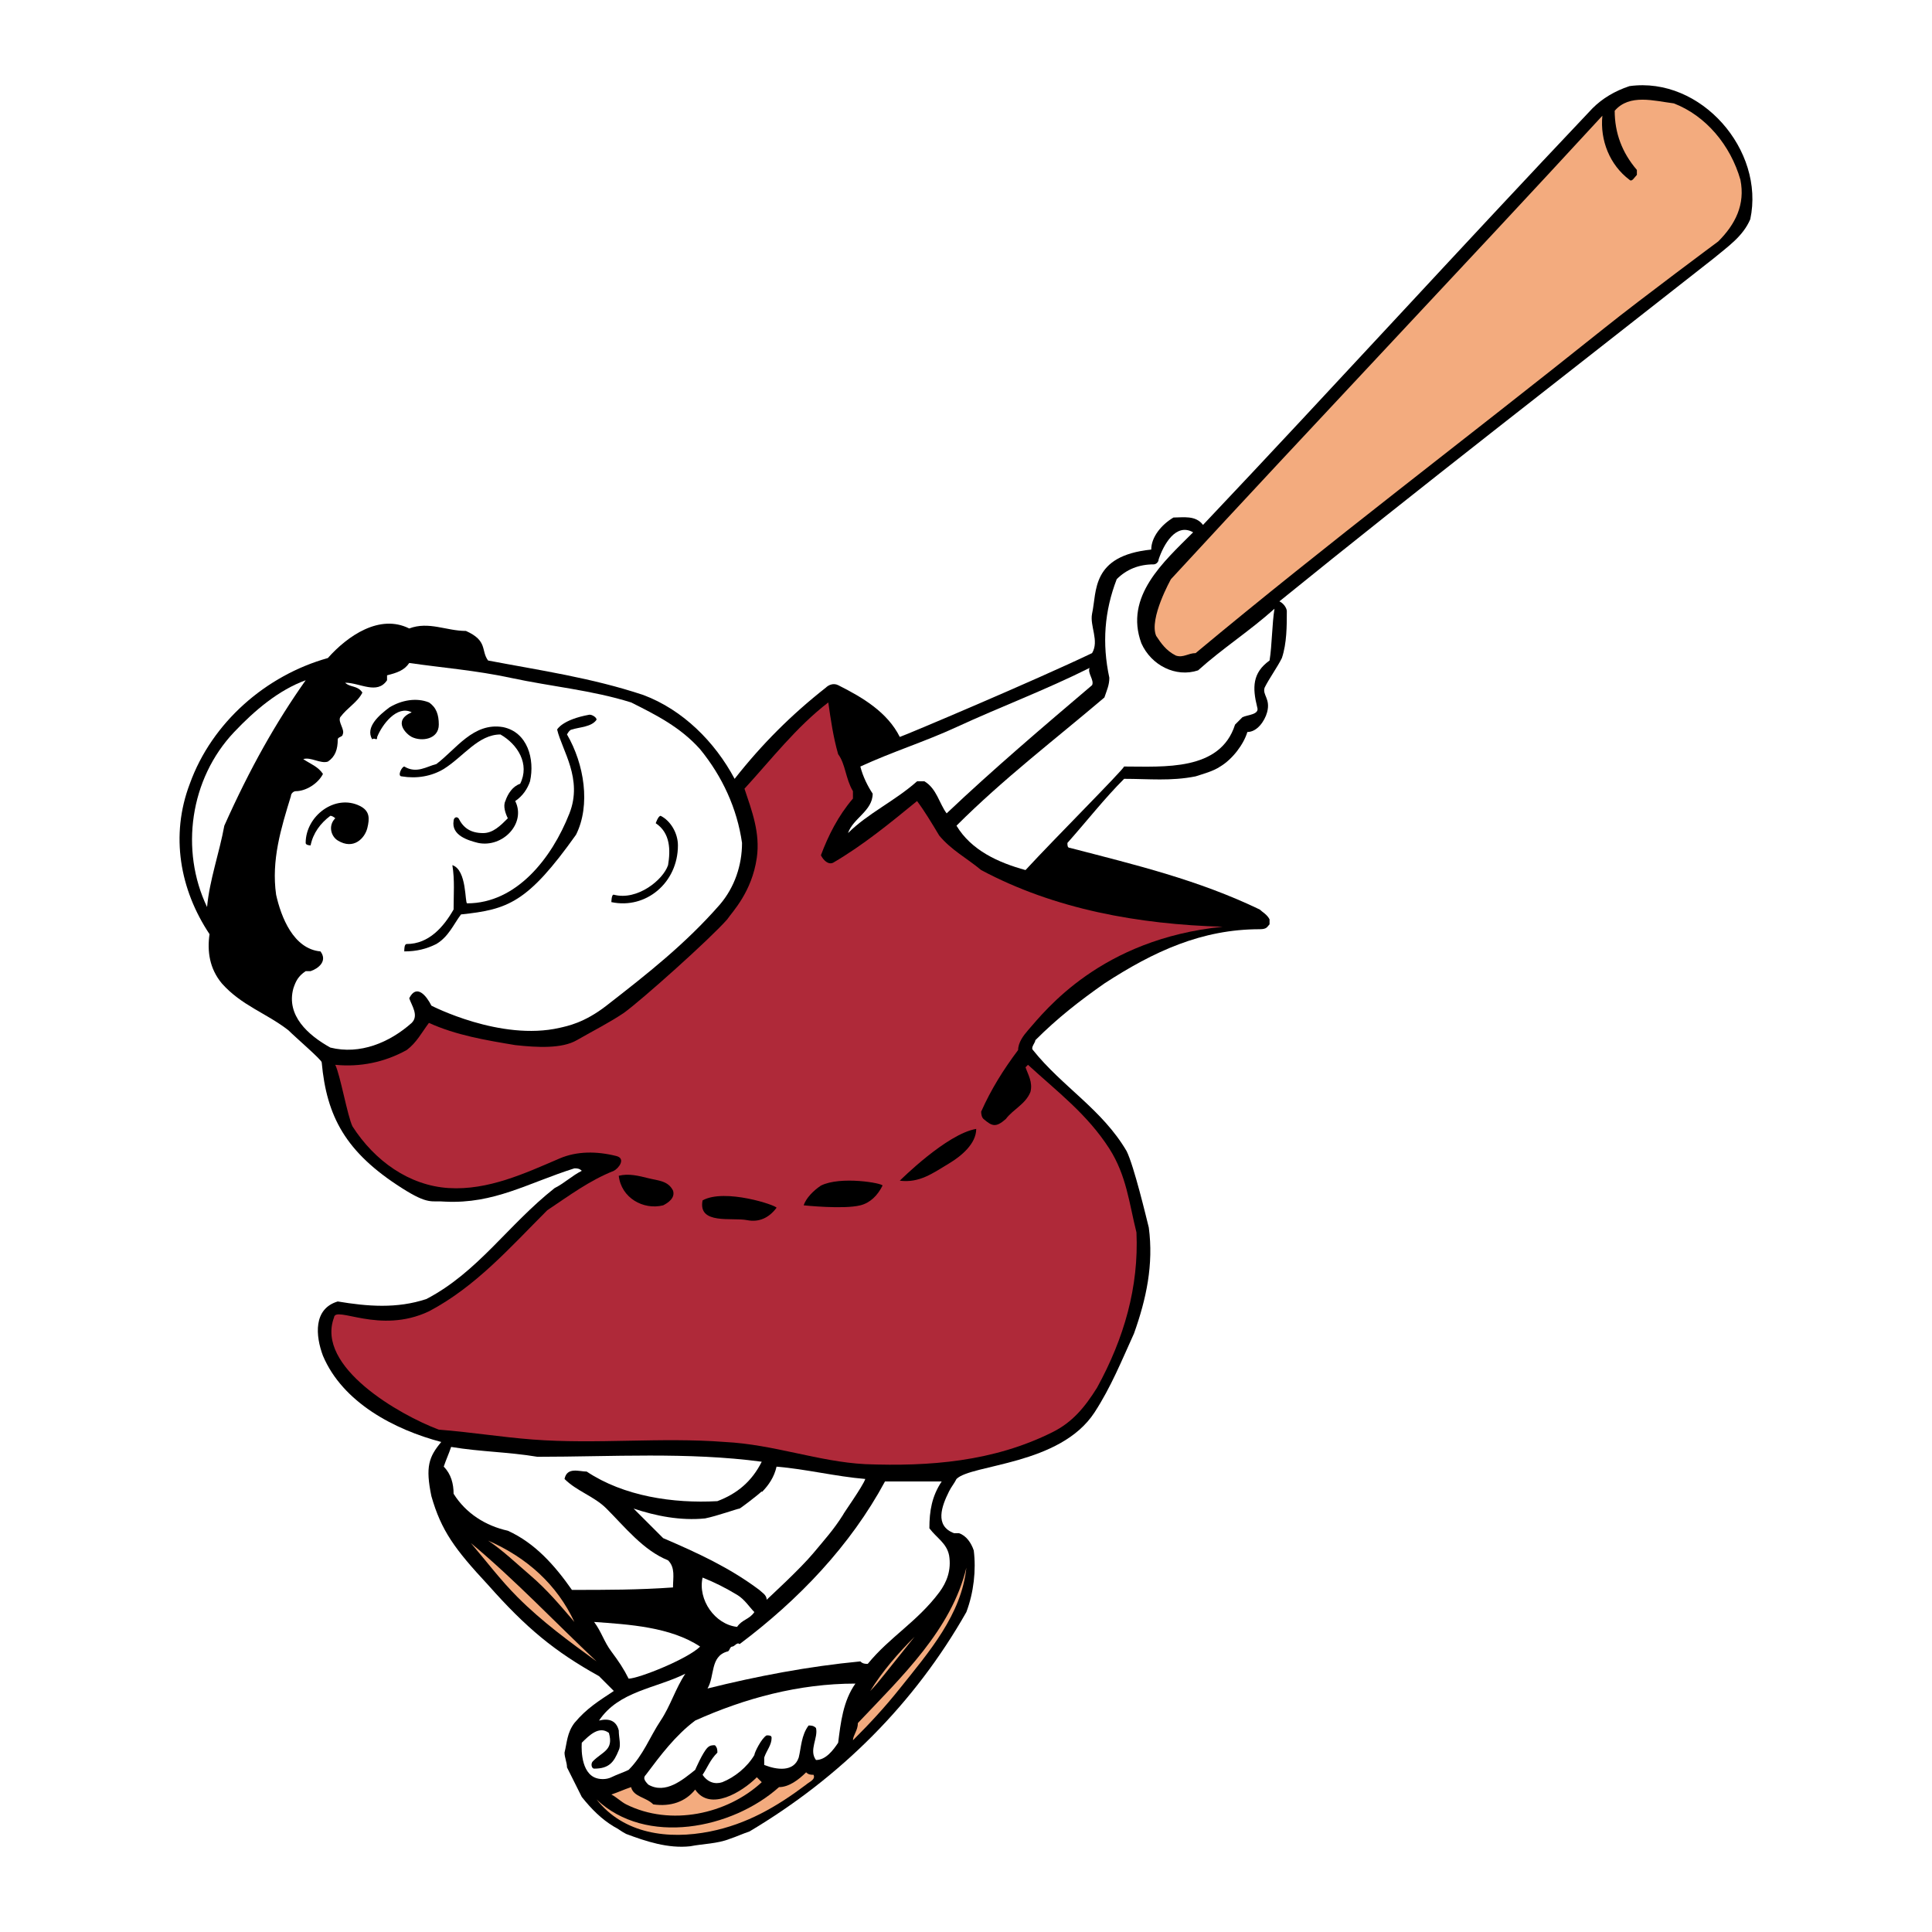 <?xml version="1.0" encoding="utf-8"?>
<!-- Generator: Adobe Illustrator 13.0.0, SVG Export Plug-In . SVG Version: 6.00 Build 14948)  -->
<!DOCTYPE svg PUBLIC "-//W3C//DTD SVG 1.0//EN" "http://www.w3.org/TR/2001/REC-SVG-20010904/DTD/svg10.dtd">
<svg version="1.0" id="Layer_1" xmlns="http://www.w3.org/2000/svg" xmlns:xlink="http://www.w3.org/1999/xlink" x="0px" y="0px"
	 width="192.756px" height="192.756px" viewBox="0 0 192.756 192.756" enable-background="new 0 0 192.756 192.756"
	 xml:space="preserve">
<g>
	<polygon fill-rule="evenodd" clip-rule="evenodd" fill="#FFFFFF" points="0,0 192.756,0 192.756,192.756 0,192.756 0,0 	"/>
	<path fill-rule="evenodd" clip-rule="evenodd" d="M125.683,92.708c-5.789,0-10.576,2.214-15.496,5.411
		c-2.459,1.723-4.673,3.443-6.887,5.658c0,0.246-0.491,0.738-0.245,0.982c2.951,3.689,6.887,5.904,9.346,10.084
		c0.738,1.477,1.968,6.643,2.214,7.625c0.492,3.689-0.246,7.133-1.476,10.576c-1.229,2.705-2.297,5.355-3.936,7.871
		c-3.443,5.287-12.297,5.164-13.773,6.641c-0.246,0.492-0.492,0.738-0.738,1.23c-0.738,1.475-1.476,3.443,0.492,4.18
		c0.246,0,0.246,0,0.492,0c0.738,0.246,1.23,0.984,1.476,1.723c0.246,1.967,0,4.182-0.738,6.148
		c-5.165,9.102-12.543,16.479-21.644,21.891c-0.738,0.246-1.23,0.492-1.968,0.738c-1.229,0.49-2.705,0.49-3.935,0.736
		c-2.214,0.246-4.428-0.492-6.395-1.229c-0.492-0.246-0.738-0.492-1.23-0.738c-1.23-0.738-2.213-1.723-3.197-2.951
		c-0.492-0.984-0.984-1.969-1.476-2.951c0-0.492-0.246-0.984-0.246-1.477c0.246-0.984,0.246-1.967,0.984-2.951
		c1.229-1.477,2.459-2.213,3.935-3.197c-0.492-0.492-0.984-0.984-1.476-1.477c-4.427-2.459-7.256-4.795-11.068-9.1
		c-3.32-3.566-4.673-5.412-5.657-8.855c-0.615-2.951-0.246-3.934,0.984-5.41c-4.673-1.23-9.838-3.936-11.806-8.607
		c-0.738-1.969-0.984-4.674,1.476-5.412c2.952,0.492,5.903,0.738,8.854-0.246c5.165-2.705,8.116-7.379,12.79-11.068
		c0.984-0.49,1.722-1.229,2.706-1.721c-0.246-0.246-0.492-0.246-0.738-0.246c-4.673,1.477-7.994,3.566-12.913,3.32
		c-1.353-0.123-1.599,0.369-4.304-1.354c-5.611-3.57-7.502-7.133-7.994-12.543c0-0.246-2.583-2.459-3.32-3.197
		c-2.214-1.723-4.673-2.459-6.641-4.674c-1.23-1.475-1.476-3.197-1.23-4.918c-2.952-4.427-3.935-9.838-1.968-15.003
		c2.214-6.149,7.625-10.822,13.773-12.544c1.968-2.214,5.165-4.427,8.117-2.951c1.967-0.738,3.689,0.246,5.657,0.246
		c2.213,0.984,1.476,1.968,2.213,2.952c5.165,0.984,10.331,1.722,15.496,3.443c3.935,1.476,7.132,4.673,9.1,8.362
		c2.706-3.443,5.657-6.395,9.101-9.1c0.246-0.246,0.738-0.492,1.229-0.246c2.459,1.229,4.919,2.706,6.149,5.165
		c0.738-0.246,13.527-5.657,19.184-8.363c0.738-1.229-0.246-2.705,0-3.935c0.492-2.213-0.123-5.78,5.903-6.395
		c0-1.23,0.983-2.46,2.214-3.198c0.983,0,2.213-0.246,2.951,0.738c13.035-13.773,25.579-27.546,38.86-41.566
		c0.984-0.984,2.214-1.722,3.689-2.213c7.133-0.984,13.527,6.395,12.052,13.281c-0.738,1.722-2.214,2.706-3.689,3.935
		c-15.003,11.806-29.022,22.628-43.288,34.188c0.492,0.246,0.738,0.738,0.738,0.984c0,1.476,0,3.197-0.492,4.673
		c-0.491,0.984-1.229,1.968-1.722,2.952c-0.246,0.738,0.615,1.106,0.246,2.459c-0.235,0.863-0.983,1.968-1.968,1.968
		c-0.368,1.229-1.476,2.705-2.705,3.443c-0.738,0.492-1.722,0.738-2.46,0.983c-2.459,0.492-4.673,0.246-7.132,0.246
		c-1.969,1.968-3.69,4.181-5.657,6.395c0,0.246,0,0.492,0.246,0.492c6.641,1.722,12.789,3.197,18.938,6.149
		c0.245,0.246,0.737,0.492,0.983,0.984c0,0.246,0,0.246,0,0.492C126.42,92.463,126.42,92.708,125.683,92.708L125.683,92.708z"/>
	<path fill-rule="evenodd" clip-rule="evenodd" fill="#FFFFFF" d="M23.365,73.033c2.037-2.15,4.427-4.182,7.133-5.165
		c-2.952,4.181-5.534,8.731-8.117,14.511c-0.492,2.706-1.476,5.411-1.722,8.117C17.954,84.838,18.938,77.706,23.365,73.033
		L23.365,73.033z"/>
	<path fill-rule="evenodd" clip-rule="evenodd" fill="#FFFFFF" d="M50.912,67.622c4.151,0.89,8.117,1.229,12.052,2.459
		c2.459,1.23,4.919,2.459,6.887,4.673c2.213,2.706,3.689,5.903,4.181,9.347c0,2.213-0.738,4.427-2.213,6.149
		c-3.443,3.935-7.195,6.881-11.314,10.084c-2.213,1.721-3.915,2.039-4.673,2.213c-5.903,1.354-12.79-2.213-12.79-2.213
		c-0.492-0.984-1.476-2.215-2.213-0.738c0.246,0.738,0.984,1.721,0.246,2.459c-2.214,1.969-5.165,3.197-8.117,2.461
		c-2.214-1.23-4.427-3.199-3.689-5.904c0.246-0.738,0.492-1.229,1.23-1.721c0.246,0,0.246,0,0.492,0
		c0.738-0.246,1.722-0.984,0.984-1.968c-2.706-0.246-3.935-3.443-4.427-5.657c-0.492-3.443,0.492-6.641,1.476-9.838
		c0-0.246,0.246-0.492,0.492-0.492c0.984,0,2.213-0.738,2.706-1.722c-0.492-0.738-1.23-0.984-1.968-1.476
		c0.738-0.246,1.722,0.492,2.459,0.246c0.738-0.492,0.984-1.23,0.984-2.213c0-0.246,0.492-0.246,0.492-0.492
		c0.246-0.492-0.492-1.229-0.246-1.722c0.738-0.984,1.722-1.476,2.213-2.459c-0.492-0.738-1.229-0.492-1.722-0.984
		c1.476,0,3.197,1.23,4.181-0.246c0-0.246,0-0.492,0-0.492c0.984-0.246,1.722-0.492,2.214-1.229
		C44.271,66.638,47.469,66.884,50.912,67.622L50.912,67.622z"/>
	<path fill-rule="evenodd" clip-rule="evenodd" fill="#FFFFFF" d="M95.43,72.541c4.399-2.03,8.854-3.689,13.281-5.903
		c-0.246,0.492,0.492,1.23,0.246,1.722c-4.919,4.181-9.838,8.362-14.511,12.79c-0.738-0.984-0.983-2.459-2.213-3.197
		c-0.246,0-0.492,0-0.738,0c-2.214,1.968-4.919,3.197-6.887,5.165c0.492-1.476,2.459-2.214,2.459-3.935
		c-0.492-0.738-0.984-1.722-1.229-2.706C89.035,75,92.232,74.017,95.43,72.541L95.43,72.541z"/>
	<path fill-rule="evenodd" clip-rule="evenodd" fill="#FFFFFF" d="M102.316,86.806c-2.705-0.738-5.411-1.967-6.887-4.427
		c4.673-4.673,9.838-8.608,14.757-12.79c0.246-0.738,0.492-1.229,0.492-1.967c-0.737-3.443-0.492-6.641,0.738-9.838
		c0.983-0.984,2.213-1.476,3.689-1.476c0.245,0,0.491-0.246,0.491-0.492c0.492-1.476,1.723-3.69,3.443-2.706
		c-2.951,2.951-6.886,6.395-5.165,11.068c0.984,2.213,3.444,3.443,5.657,2.706c2.46-2.214,5.165-3.936,7.625-6.149
		c-0.246,1.476-0.246,3.689-0.492,5.165c-1.722,1.23-1.722,2.706-1.229,4.673c0.246,0.738-0.984,0.738-1.476,0.984
		c-0.246,0.246-0.492,0.492-0.738,0.738c-1.476,4.673-7.133,4.181-11.067,4.181C111.909,76.968,105.268,83.608,102.316,86.806
		L102.316,86.806z"/>
	<path fill-rule="evenodd" clip-rule="evenodd" fill="#FFFFFF" d="M60.504,150.508c1.849,1.85,3.689,4.182,6.149,5.166
		c0.738,0.736,0.492,1.721,0.492,2.705c-3.443,0.246-6.641,0.246-10.084,0.246c-1.722-2.459-3.689-4.674-6.395-5.904
		c-2.213-0.49-4.181-1.721-5.411-3.689c0-0.982-0.246-1.967-0.984-2.705c0.246-0.736,0.492-1.229,0.738-1.967
		c2.951,0.492,5.657,0.492,8.608,0.984c7.378,0,15.003-0.492,22.382,0.492c-0.984,1.967-2.459,3.195-4.427,3.934
		c-4.427,0.246-9.346-0.492-13.036-2.951c-0.738,0-1.967-0.492-2.213,0.738C57.553,148.787,59.274,149.277,60.504,150.508
		L60.504,150.508z"/>
	<path fill-rule="evenodd" clip-rule="evenodd" fill="#FFFFFF" d="M93.708,158.871c-2.213,2.951-4.919,4.426-7.132,7.133
		c-0.246,0-0.492,0-0.738-0.246c-5.165,0.492-10.33,1.475-15.25,2.705c0.738-1.23,0.246-3.197,1.968-3.689
		c0.246,0,0.246-0.492,0.492-0.492s0.492-0.492,0.738-0.246c5.903-4.428,11.067-9.838,14.511-16.232c1.967,0,3.689,0,5.657,0
		c-0.984,1.475-1.229,2.951-1.229,4.674c0.738,0.982,1.721,1.475,1.967,2.705C94.938,156.656,94.446,157.887,93.708,158.871
		L93.708,158.871z"/>
	<path fill-rule="evenodd" clip-rule="evenodd" fill="#FFFFFF" d="M73.54,159.117c0.76,0.455,1.23,1.229,1.722,1.721
		c-0.492,0.738-1.23,0.738-1.722,1.477c-2.214-0.246-3.935-2.707-3.443-4.92C71.326,157.887,72.31,158.379,73.54,159.117
		L73.54,159.117z"/>
	<path fill-rule="evenodd" clip-rule="evenodd" fill="#FFFFFF" d="M60.996,164.773c-0.738-0.984-0.984-1.967-1.722-2.951
		c3.443,0.246,7.625,0.492,10.576,2.459c-1.229,1.23-6.148,3.197-7.133,3.197C62.226,166.494,61.734,165.758,60.996,164.773
		L60.996,164.773z"/>
	<path fill-rule="evenodd" clip-rule="evenodd" fill="#FFFFFF" d="M65.916,171.66c-1.1,1.65-1.722,3.443-3.198,4.92
		c-0.492,0.244-1.229,0.49-1.722,0.736c-0.492,0.246-1.229,0.246-1.722,0c-1.476-0.736-1.229-3.443-1.229-3.443
		c0.738-0.736,1.722-1.721,2.705-0.982c0.492,1.721-0.615,1.844-1.598,2.828c-0.246,0.246-0.123,0.738,0.123,0.738
		c1.476,0,1.968-0.615,2.46-1.846c0.246-0.492,0-1.23,0-1.967c-0.246-0.984-0.984-1.23-1.968-0.984
		c1.968-2.951,5.657-3.197,8.608-4.674C67.391,168.463,66.899,170.184,65.916,171.66L65.916,171.66z"/>
	<path fill-rule="evenodd" clip-rule="evenodd" fill="#FFFFFF" d="M70.588,174.365c-0.492,0.492-1.229,2.215-1.229,2.215
		c-1.23,0.982-2.952,2.459-4.673,1.475c-0.492-0.492-0.492-0.738-0.246-0.984c1.476-1.967,2.952-3.934,4.919-5.41
		c4.919-2.213,10.33-3.689,15.987-3.689c-1.23,1.723-1.476,3.936-1.722,5.902c-0.492,0.738-1.229,1.723-2.213,1.723
		c-0.738-0.984,0.246-2.215,0-3.197c-0.246-0.246-0.492-0.246-0.738-0.246c-0.738,0.984-0.738,2.213-0.984,3.197
		c-0.492,1.475-2.214,1.23-3.443,0.738c0,0,0-0.492,0-0.738c0.246-0.738,0.738-1.23,0.738-1.969c0-0.244-0.246-0.244-0.492-0.244
		c-0.492,0.244-1.229,1.721-1.229,1.967c-0.738,1.23-1.968,2.213-3.198,2.705c-0.738,0.246-1.476,0-1.967-0.738
		c0.492-0.736,0.738-1.475,1.476-2.213c0-0.246,0-0.492-0.246-0.738C71.081,174.119,70.834,174.119,70.588,174.365L70.588,174.365z"
		/>
	<path fill-rule="evenodd" clip-rule="evenodd" fill="#AF2939" d="M102.562,102.793c-0.458,0.523-0.983,1.23-0.983,1.967
		c-1.477,1.969-2.706,3.936-3.689,6.15c0,0.246,0.059,0.578,0.245,0.736c0.861,0.738,1.23,0.861,2.214,0
		c0.738-0.982,1.968-1.475,2.46-2.705c0.246-0.984-0.246-1.721-0.492-2.459l0.246-0.246c2.951,2.705,5.902,4.92,8.116,8.363
		c1.722,2.705,1.968,5.41,2.706,8.361c0.245,5.412-1.229,10.576-3.936,15.496c-1.229,1.967-2.46,3.443-4.428,4.426
		c-5.902,2.953-12.297,3.443-18.692,3.197c-4.673-0.244-9.101-1.967-14.02-2.213c-6.395-0.492-12.79,0.246-19.184-0.246
		c-3.198-0.246-6.149-0.738-9.347-0.984c-3.935-1.475-12.298-6.271-10.453-11.189c0.123-1.23,4.55,1.721,9.469-0.615
		c4.673-2.459,8.117-6.395,11.806-10.084c2.213-1.477,4.181-2.951,6.641-3.936c0.492-0.246,1.23-1.23,0.246-1.477
		c-1.968-0.492-3.935-0.492-5.657,0.246c-3.443,1.477-7.133,3.197-11.068,2.951s-7.379-2.705-9.592-6.148
		c-0.492-0.984-1.229-5.164-1.722-6.148c2.46,0.246,4.919-0.246,7.133-1.477c0.984-0.736,1.476-1.721,2.213-2.705
		c2.706,1.23,5.657,1.723,8.609,2.215c2.213,0.246,4.673,0.367,6.149-0.492c1.721-0.984,3.197-1.723,4.673-2.707
		c1.722-1.229,8.608-7.378,10.33-9.345c0.492-0.738,2.459-2.706,2.952-6.149c0.354-2.483-0.492-4.673-1.23-6.887
		c2.706-2.952,5.165-6.149,8.362-8.608c0.246,1.722,0.492,3.443,0.984,5.165c0.738,0.984,0.738,2.459,1.476,3.689
		c0,0.246,0,0.492,0,0.738c-1.476,1.722-2.459,3.689-3.197,5.657c0.246,0.492,0.738,0.984,1.23,0.738
		c2.951-1.721,5.657-3.935,8.362-6.148c0.738,0.983,1.476,2.213,2.213,3.443c1.23,1.476,2.706,2.213,4.182,3.443
		c7.378,3.936,15.74,5.411,24.104,5.657C109.818,93.692,104.284,100.824,102.562,102.793L102.562,102.793z"/>
	<path fill-rule="evenodd" clip-rule="evenodd" fill="#F3AB7E" d="M160.115,32.696c-14.066,11.254-27.547,21.398-40.828,32.466
		c-0.737,0-1.229,0.492-1.967,0.246c-0.984-0.492-1.477-1.229-1.969-1.968c-0.737-1.721,1.477-5.657,1.477-5.657
		c14.511-15.741,28.776-30.744,43.042-46.239c-0.246,2.459,0.737,4.919,2.705,6.395c0.246,0.246,0.492-0.246,0.738-0.492v-0.492
		c-1.477-1.721-2.214-3.689-2.214-5.903c1.476-1.721,3.936-0.984,5.902-0.738c3.198,1.23,5.657,4.182,6.642,7.625
		c0.491,2.46-0.492,4.427-2.214,6.149C171.43,24.087,163.805,29.745,160.115,32.696L160.115,32.696z"/>
	<path fill-rule="evenodd" clip-rule="evenodd" d="M43.779,72.295c0,1.476-1.722,1.722-2.705,1.229
		c-0.492-0.246-1.968-1.599,0-2.459c-1.476-0.738-2.952,1.23-3.444,2.459c0,0.492-0.246,0-0.492,0.246
		c-0.738-1.23,0.738-2.459,1.722-3.198c1.23-0.738,2.706-0.984,3.935-0.492C43.533,70.573,43.779,71.311,43.779,72.295
		L43.779,72.295z"/>
	<path fill-rule="evenodd" clip-rule="evenodd" d="M35.909,80.411c0.983,0.492,0.983,1.229,0.738,2.213
		c-0.246,0.984-1.353,2.214-2.952,1.23c-0.663-0.408-0.984-1.476-0.246-2.214c0,0-0.246-0.246-0.492-0.246
		c-0.984,0.738-1.722,1.722-1.968,2.952c0,0-0.492,0-0.492-0.246C30.498,81.395,33.449,79.182,35.909,80.411L35.909,80.411z"/>
	<path fill-rule="evenodd" clip-rule="evenodd" d="M48.207,83.117c0.984,0,1.722-0.738,2.459-1.476
		c-0.246-0.492-0.492-1.229-0.246-1.721c0.246-0.738,0.738-1.476,1.476-1.722c0.984-1.968-0.246-3.936-1.968-4.919
		c-2.213,0-3.689,2.213-5.657,3.443c-1.23,0.738-2.706,0.984-4.181,0.738c-0.492,0,0-0.983,0.246-0.983
		c1.229,0.738,2.213,0,3.197-0.246c1.968-1.476,3.689-4.181,6.641-3.689c2.459,0.492,3.197,3.197,2.706,5.411
		c-0.246,0.738-0.738,1.476-1.476,1.968c1.106,2.213-1.23,4.673-3.689,4.181c-0.984-0.246-2.706-0.738-2.459-2.214
		c0-0.246,0.246-0.492,0.492-0.246C46.239,82.625,46.977,83.117,48.207,83.117L48.207,83.117z"/>
	<path fill-rule="evenodd" clip-rule="evenodd" d="M46.608,90.126c4.9,0,8.436-4.468,10.207-8.978
		c1.353-3.443-0.738-6.272-1.23-8.362c0,0,0.492-0.984,3.198-1.476c0.242-0.044,0.738,0.246,0.738,0.492
		c-0.492,0.738-1.722,0.738-2.459,0.984c-0.246,0-0.492,0.492-0.492,0.492c1.722,2.952,2.377,7.051,0.901,10.002
		c-4.837,6.805-6.805,7.46-11.478,7.953c-0.738,0.983-1.23,2.213-2.46,2.951c-0.983,0.492-1.967,0.738-3.197,0.738
		c0-0.246,0-0.738,0.246-0.738c2.213,0,3.689-1.722,4.673-3.443c0-1.476,0.123-2.952-0.123-4.427
		C46.608,86.806,46.362,90.126,46.608,90.126L46.608,90.126z"/>
	<path fill-rule="evenodd" clip-rule="evenodd" d="M67.637,84.347c0,3.722-3.197,6.395-6.641,5.657c0,0,0.008-0.801,0.246-0.738
		c2.337,0.615,4.919-1.476,5.411-2.952c0.246-1.476,0.246-3.197-1.23-4.181c0,0,0.246-0.738,0.492-0.738
		C66.899,81.887,67.637,83.117,67.637,84.347L67.637,84.347z"/>
	<path fill-rule="evenodd" clip-rule="evenodd" fill="#F3AB7E" d="M62.472,180.023c-0.492-0.246-0.984-0.738-1.476-0.984
		c0.738-0.246,1.23-0.492,1.968-0.738c0.246,0.984,1.476,0.984,2.213,1.723c1.722,0.246,3.198-0.246,4.182-1.477
		c1.476,2.213,4.673,0.246,6.149-1.23c0.246,0.246,0.246,0.246,0.492,0.492C72.556,181.006,66.899,182.236,62.472,180.023
		L62.472,180.023z"/>
	<path fill-rule="evenodd" clip-rule="evenodd" fill="#F3AB7E" d="M70.834,182.729c-4.163,0.832-8.608,0.246-11.314-3.197
		c4.919,4.672,13.527,2.951,18.201-1.23c0.984,0,1.968-0.738,2.706-1.477c0.246,0.246,0.492,0.246,0.738,0.246
		c0.246,0.492-0.492,0.738-0.738,0.984C77.475,180.27,74.524,181.99,70.834,182.729L70.834,182.729z"/>
	<path fill-rule="evenodd" clip-rule="evenodd" fill="#F3AB7E" d="M89.773,168.463c-1.537,1.92-2.951,3.443-4.673,5.164
		c0-0.49,0.492-0.982,0.492-1.721c4.427-4.674,9.346-9.346,10.822-15.496C95.922,161.084,92.725,164.773,89.773,168.463
		L89.773,168.463z"/>
	<path fill-rule="evenodd" clip-rule="evenodd" fill="#F3AB7E" d="M88.297,166.986c-0.554,0.693-0.984,1.23-1.476,1.723
		c1.229-1.969,2.705-3.689,4.427-5.412C90.265,164.527,89.281,165.758,88.297,166.986L88.297,166.986z"/>
	<path fill-rule="evenodd" clip-rule="evenodd" fill="#F3AB7E" d="M52.88,157.148c-1.459-1.25-2.706-2.459-4.182-3.443
		c3.936,1.723,6.887,4.428,8.609,8.117C55.831,160.1,54.602,158.625,52.88,157.148L52.88,157.148z"/>
	<path fill-rule="evenodd" clip-rule="evenodd" fill="#F3AB7E" d="M51.65,159.361c-1.722-1.721-3.197-3.688-4.673-5.41
		c4.427,3.689,8.362,7.871,12.543,11.807C56.815,163.789,54.109,161.822,51.65,159.361L51.65,159.361z"/>
	<path fill-rule="evenodd" clip-rule="evenodd" d="M64.686,117.551c0.984,0.246,1.968,0.246,2.459,1.229
		c0.246,0.738-0.492,1.23-0.984,1.477c-1.967,0.492-4.181-0.738-4.427-2.951C62.718,117.059,63.702,117.305,64.686,117.551
		L64.686,117.551z"/>
	<path fill-rule="evenodd" clip-rule="evenodd" d="M74.524,121.732c-1.447-0.291-4.919,0.49-4.427-1.969
		c2.213-1.23,7.378,0.492,7.378,0.738C76.737,121.486,75.753,121.977,74.524,121.732L74.524,121.732z"/>
	<path fill-rule="evenodd" clip-rule="evenodd" d="M85.838,120.256c-1.688,0.422-5.657,0-5.657,0
		c0.246-0.738,0.984-1.477,1.722-1.969c1.968-0.982,6.149-0.244,6.149,0C87.56,119.271,86.822,120.01,85.838,120.256L85.838,120.256
		z"/>
	<path fill-rule="evenodd" clip-rule="evenodd" d="M94.692,116.074c-1.647,0.988-2.951,1.969-4.919,1.723
		c0,0,4.673-4.674,7.625-5.166C97.397,114.107,95.922,115.336,94.692,116.074L94.692,116.074z"/>
	<path fill-rule="evenodd" clip-rule="evenodd" fill="#FFFFFF" d="M86.33,147.557c-2.952-0.246-5.903-0.984-8.854-1.23
		c-0.229,1.029-0.777,1.844-1.47,2.545c-0.002-0.027-0.005-0.055-0.005-0.084c-0.396,0.395-2.157,1.721-2.213,1.721
		c-0.174,0-2.248,0.744-3.443,0.984c-2.46,0.246-4.919-0.246-7.133-0.984c0.984,0.984,1.967,1.969,2.951,2.951
		c3.444,1.477,6.641,2.951,9.592,5.166c0.246,0.246,0.738,0.492,0.738,0.982c0.246-0.246,3.319-3.047,4.673-4.672
		c1.114-1.338,2.02-2.33,2.951-3.812C84.075,151.1,86.083,148.295,86.33,147.557L86.33,147.557z"/>
</g>
</svg>
